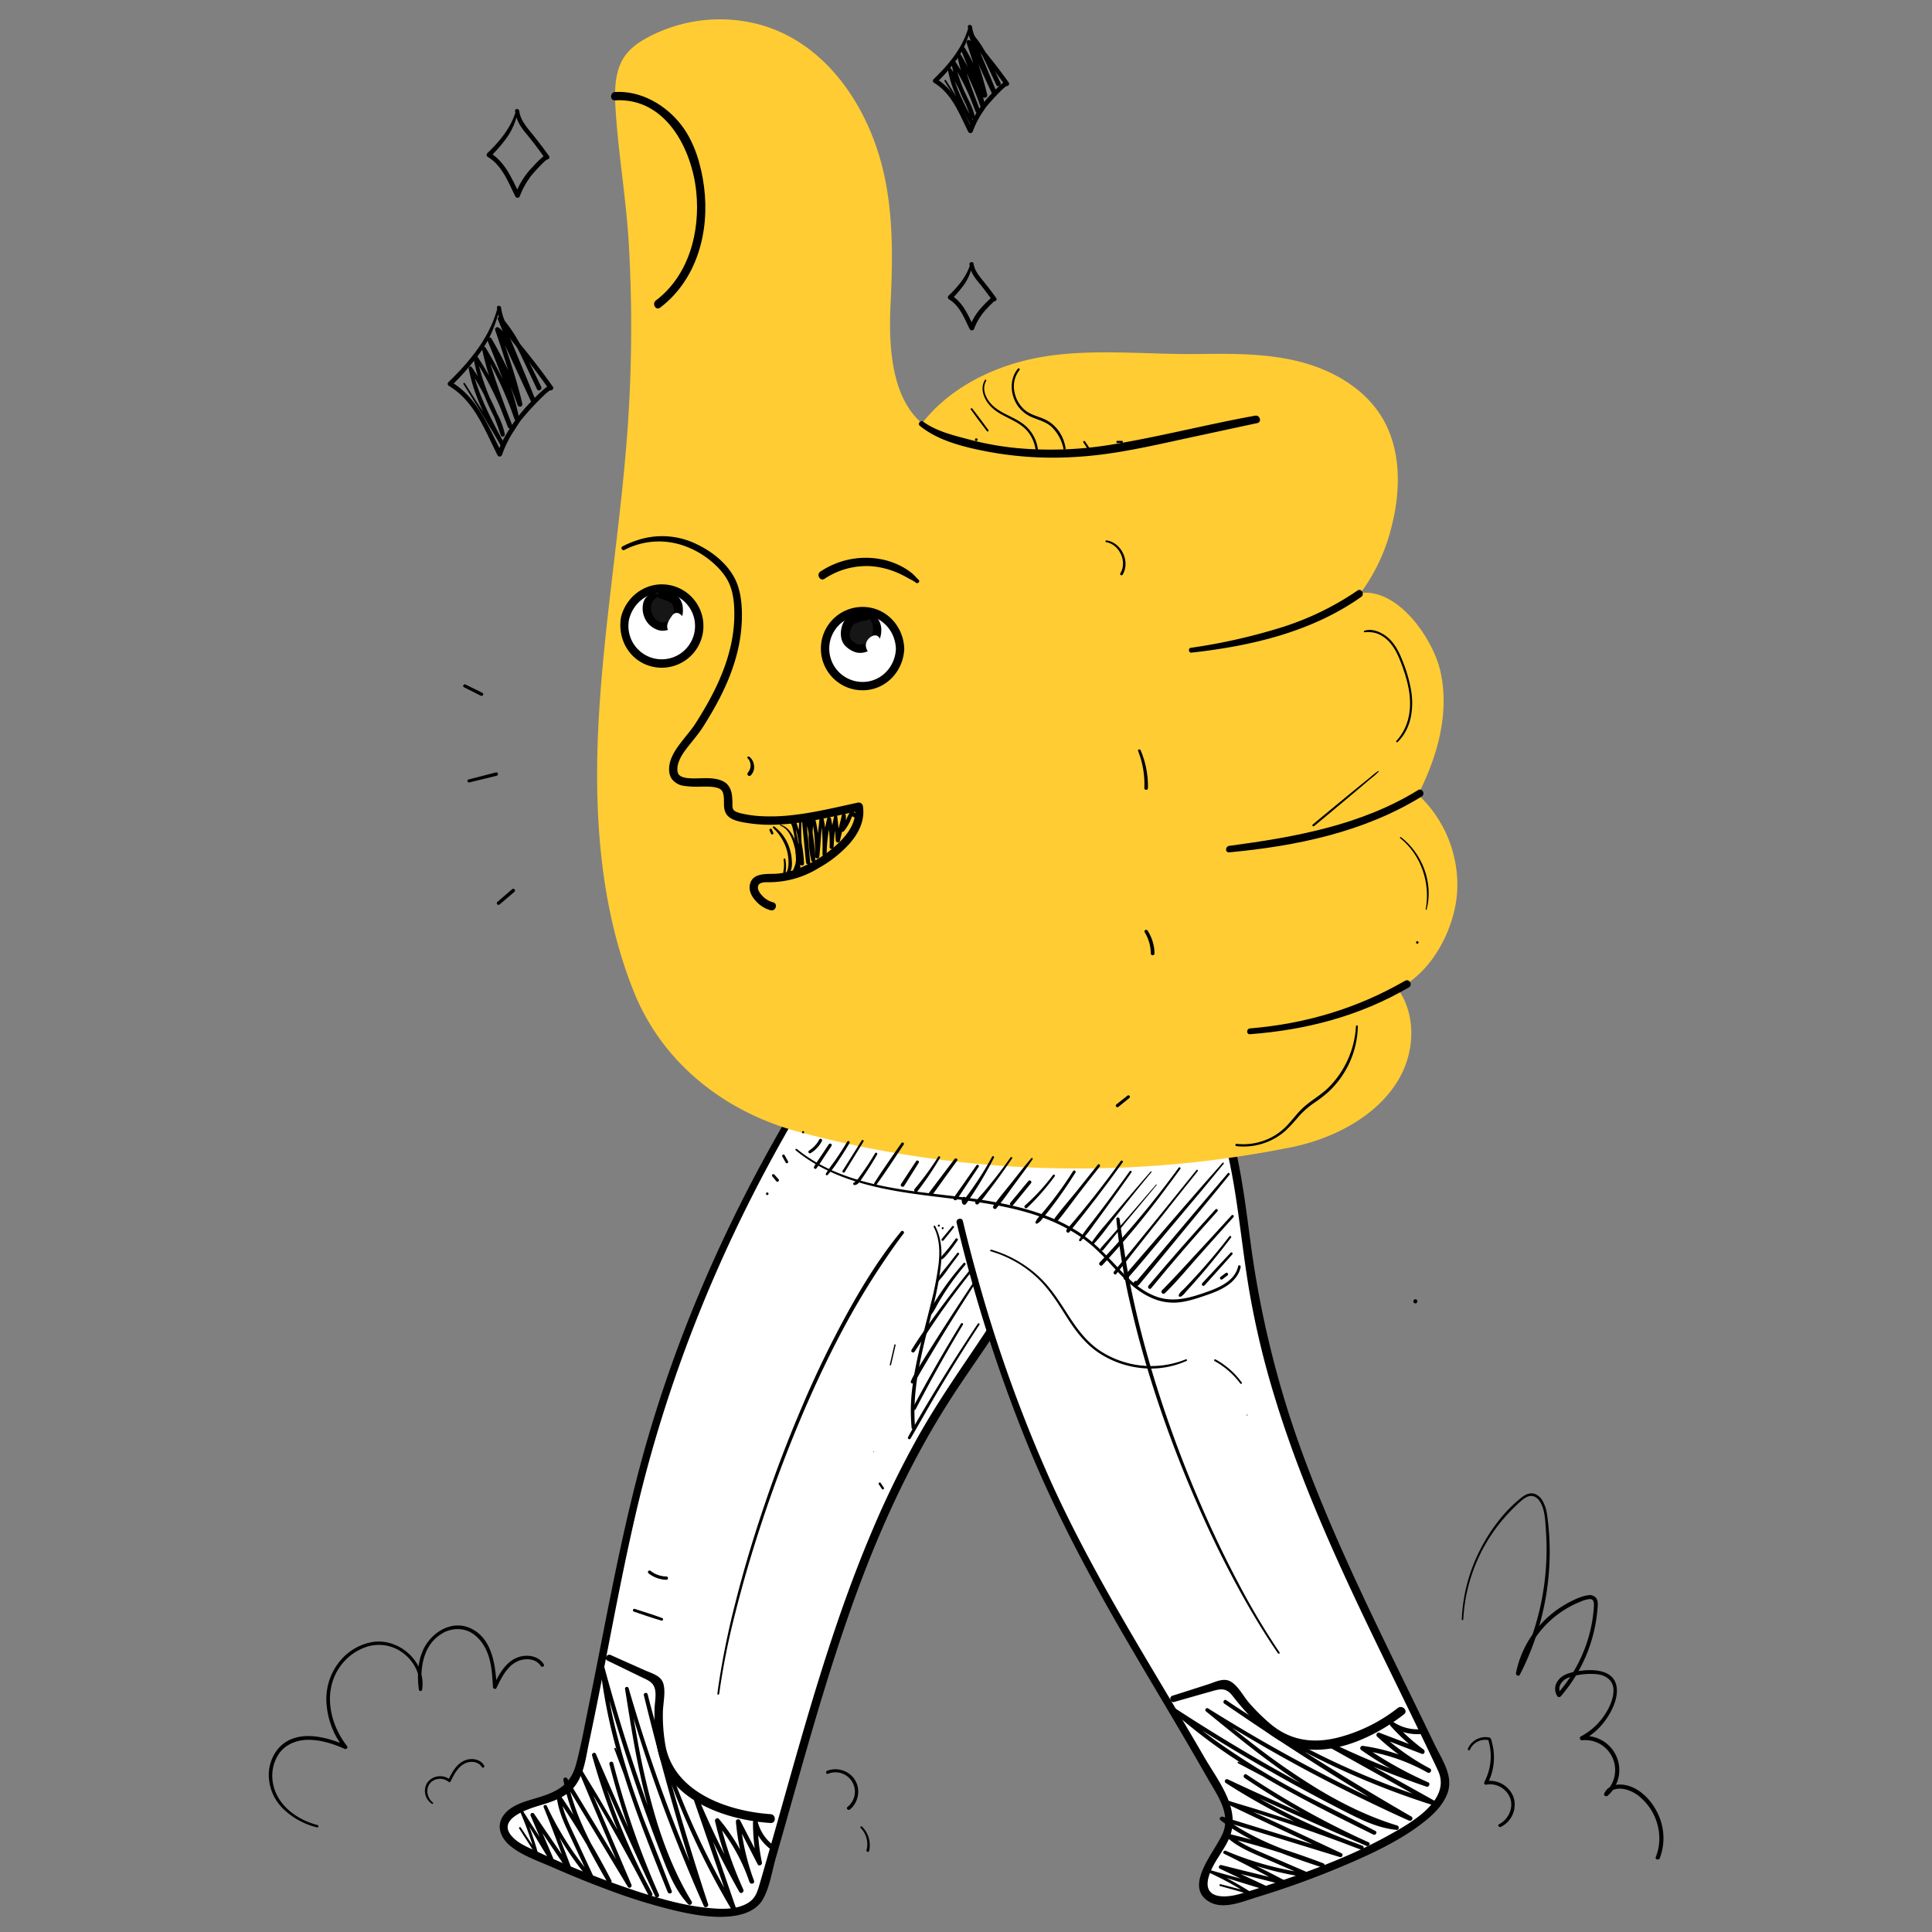 <svg id="Layer_2" data-name="Layer 2" xmlns="http://www.w3.org/2000/svg" width="1000" height="1000" viewBox="0 0 1000 1000"><rect x="0" y="0" width="1000" height="1000" fill="#808080" stroke="none"/><defs><style>.cls-1{fill:#fff;}.cls-2{fill:#fc3;}.cls-3{fill:#161616;}</style></defs><path class="cls-1" d="M432.093,542.17A778.287,778.287,0,0,0,345.384,718.64c-21.536,62.725-30.018,126.879-44.324,191.229-1.075,4.833-2.274,9.842-5.386,13.693-6.531,8.083-18.656,8.201-27.911,12.926-3.201,1.634-6.308,4.189-6.974,7.72-1.177,6.246,5.462,10.914,11.203,13.642,18.206,8.65,113.173,52.071,122.271,21.243,25.679-87.01,45.707-177.666,94.616-254.073,24.446-38.191,57.069-76.172,55.748-121.498"/><path d="M430.642,541.322c-44.141,66.797-79.101,141.018-99.629,218.52C320.271,800.4,313.12,841.773,304.725,882.85c-2.076,10.161-3.898,20.498-6.609,30.512-2.907,10.738-10.182,14.228-20.077,17.19-6.179,1.85-14.04,3.778-17.765,9.587-3.648,5.69-.667,11.717,4.141,15.543,6.088,4.845,14.437,7.708,21.517,10.81,9.688,4.244,19.484,8.251,29.411,11.904a287.412,287.412,0,0,0,33.441,10.354c9.408,2.209,19.438,4.106,29.14,3.159,6.604-.644,13.62-2.876,17.057-9.018,3.441-6.148,4.567-14.232,6.498-20.958q4.013-13.977,7.944-27.977c10.453-36.998,20.932-74.048,34.204-110.156,13.258-36.072,29.512-70.99,50.669-103.142,19.197-29.173,42.425-58.089,50.118-92.94a99.537,99.537,0,0,0,2.309-24.197c-.073-2.688-4.225-2.703-4.188,0,.483,35.496-19.018,66.066-38.171,94.432-9.917,14.687-19.905,29.289-28.641,44.726a486.89,486.89,0,0,0-24.171,49.351c-14.284,33.597-25.403,68.423-35.618,103.44-5.189,17.787-10.154,35.639-15.204,53.466q-3.717,13.122-7.532,26.217c-1.16,3.959-2.147,7.32-5.778,9.638-6.423,4.101-15.525,3.379-22.722,2.558-10.97-1.251-21.766-4.235-32.268-7.551a466.144,466.144,0,0,1-55.006-21.714c-4.036-1.865-8.414-3.609-11.643-6.742-9.674-9.385,6.448-14.699,13.364-16.784,6.542-1.972,13.461-4.082,17.986-9.543,5.197-6.271,6.111-15.447,7.753-23.124,8.445-39.477,15.085-79.329,24.243-118.655,17.777-76.337,48.559-149.393,89.269-216.324q7.352-12.088,15.148-23.896c1.193-1.812-1.714-3.494-2.902-1.696Z"/><path d="M314.427,859.548c5.813,2.777,11.595,5.618,17.393,8.427,3.909,1.893,6.946,2.827,7.421,7.791.281,2.939-.428,6.261-.462,9.239-.121,10.571.46,22.342,5.732,31.785,10.099,18.086,35.078,25.563,54.33,26.792,2.944.188,2.924-4.375,0-4.576-21.75-1.498-49.466-10.955-54.306-35.029a89.019,89.019,0,0,1-1.44-17.121c-.019-4.737,1.569-10.731.279-15.307-1.208-4.287-5.892-5.357-9.555-6.994-5.899-2.636-11.812-5.24-17.696-7.908-1.944-.881-3.661,1.963-1.696,2.902Z"/><path d="M268.728,946.446c2.802,4.354,5.649,8.689,8.28,13.15a.763.763,0,0,0,1.389-.586,175.586,175.586,0,0,0-7.781-21.785l-1.285.751c5.124,8.163,9.948,16.519,15.05,24.698a1.077,1.077,0,0,0,1.859-1.086q-4.846-11.383-9.755-22.74l-1.786,1.044c6.467,9.443,12.826,18.96,19.258,28.427.643.947,2.427.388,1.975-.833-4.056-10.958-8.486-21.742-12.827-32.587l-1.621.683A161.393,161.393,0,0,0,306.29,974.307c.858.989,2.18-.27,1.697-1.31Q302.95,962.143,297.913,951.29c-3.155-6.8-6.778-13.715-7.58-21.279l-2.014.545a403.979,403.979,0,0,1,26.169,43.826l1.919-1.122c-9.479-16.554-19.128-33.484-22.704-52.455l-1.983.836q12.975,21.373,25.886,42.786l7.34,12.134c.741,1.224,2.399.154,1.866-1.091-6.584-15.384-13.037-30.832-19.757-46.157-1.927-4.394-3.882-8.777-5.824-13.165l-1.555.909c2.596,3.969,4.94,8.129,7.354,12.21q3.628,6.135,7.172,12.318,7.149,12.472,13.953,25.137c2.554,4.754,5.059,9.533,7.553,14.318l1.866-1.091a345.518,345.518,0,0,1-24.03-55.478q-2.708-8.15-5.02-16.426l-1.955.824q12.296,28.48,25.165,56.706,3.693,8.057,7.441,16.088c.592,1.268,2.422.163,1.866-1.091A430.882,430.882,0,0,1,321.7,927.933c-1.504-5.095-2.962-10.213-4.278-15.36a1.031,1.031,0,0,0-1.987.548,432.647,432.647,0,0,0,17.523,53.817q2.975,7.42,6.219,14.727l1.866-1.091q-13.115-28.109-25.579-56.517-3.56-8.117-7.047-16.266c-.484-1.13-2.271-.317-1.955.824a345.812,345.812,0,0,0,21.44,57.127q3.712,7.745,7.806,15.299c.664,1.227,2.508.14,1.866-1.091-8.82-16.921-18.19-33.565-27.961-49.954-2.761-4.631-5.699-9.172-8.382-13.848-.491-.855-2.046-.273-1.646.694,6.431,15.545,13.07,30.999,19.689,46.465l5.672,13.254,1.866-1.091-25.883-42.788q-3.67-6.067-7.336-12.136a1.09,1.09,0,0,0-1.983.836c2.752,14.859,9.294,28.622,16.527,41.772,2.072,3.767,4.208,7.499,6.35,11.227.716,1.247,2.573.145,1.919-1.122a408.489,408.489,0,0,0-26.222-43.795c-.543-.79-2.137-.617-2.014.545.812,7.658,4.26,14.582,7.459,21.475q5.245,11.301,10.489,22.603l1.697-1.31a163.448,163.448,0,0,1-24.801-38.091c-.419-.899-2.003-.25-1.621.683,4.409,10.783,8.409,21.765,12.453,32.69l1.975-.833c-6.433-9.469-12.941-18.888-19.339-28.38a1.035,1.035,0,0,0-1.786,1.044q4.818,11.401,9.681,22.783l1.859-1.086c-5.123-8.174-10.526-16.176-15.624-24.363a.745.745,0,0,0-1.285.751,174.078,174.078,0,0,1,7.6,21.438l1.389-.586c-3.038-4.206-5.875-8.558-8.747-12.878-.347-.521-1.189-.039-.846.494Z"/><path d="M317.987,905.195Q328.76,934.104,339.511,963.02c2.02,5.443,4.016,10.895,6.088,16.318l2.084-.575c-5.864-14.571-11.719-29.152-16.981-43.953a385.297,385.297,0,0,1-13.365-45.231,251.053,251.053,0,0,1-4.455-26.276l-2.123.287q6.862,25.392,15.107,50.377,8.138,24.747,17.631,49.033c3.176,8.07,6.717,16.195,12.703,22.614a1.154,1.154,0,0,0,1.805-1.393c-7.81-12.836-13.531-26.842-17.98-41.166a369.272,369.272,0,0,1-10.338-44.019c-1.516-8.401-3.033-16.812-4.329-25.25l-1.828.504a796.088,796.088,0,0,0,30.541,88.296c3.309,8.025,6.67,16.048,10.237,23.962.565,1.254,2.651.364,2.222-.937q-13.787-41.872-25.123-84.489c-2.138-8.046-4.222-16.108-6.186-24.198l-1.964.542a410.244,410.244,0,0,0,32.81,88.08q6.041,11.853,12.852,23.291c.656,1.101,2.576.386,2.132-.899l-20.844-60.364-2.278.628a450.28,450.28,0,0,0,24.715,51.005c.779,1.379,2.718.169,2.086-1.219a196.323,196.323,0,0,1-12.322-35.976l-1.998,1.163a95.47,95.47,0,0,1,17.534,30.987l2.338-.645a122.29,122.29,0,0,1-7.027-30.703l-2.203.597c3.734,7.152,7.409,14.334,11.095,21.511.657,1.28,2.499.357,2.225-.938a98.969,98.969,0,0,1-2.137-20.716l-2.446.331a24.725,24.725,0,0,0,9.602,13.963c1.318.945,2.576-1.236,1.27-2.173a22.081,22.081,0,0,1-8.47-12.453,1.251,1.251,0,0,0-2.446.331,99.99,99.99,0,0,0,2.28,21.364l2.225-.938c-3.731-7.152-7.473-14.298-11.156-21.475a1.191,1.191,0,0,0-2.203.597,120.162,120.162,0,0,0,7.053,31.348c.536,1.442,2.849.847,2.338-.645a99.927,99.927,0,0,0-18.182-32.033c-.815-.966-2.251.084-1.998,1.163a194.686,194.686,0,0,0,12.543,36.56l2.086-1.219a439.808,439.808,0,0,1-24.522-50.414c-.56-1.368-2.785-.839-2.278.628l20.873,60.356,2.132-.899A413.117,413.117,0,0,1,359.246,946.17a406.355,406.355,0,0,1-16.831-43.872q-4.007-12.567-7.193-25.374a1.02,1.02,0,0,0-1.964.542c7.004,28.547,14.675,56.906,23.326,85q3.675,11.935,7.602,23.792l2.222-.937a820.1,820.1,0,0,1-33.379-86.445q-4.009-12.491-7.671-25.089a.949.949,0,0,0-1.828.504c2.434,15.079,4.691,30.149,8.02,45.068a261.799,261.799,0,0,0,13.196,43.218A190.099,190.099,0,0,0,356.02,985.383l1.805-1.392c-5.187-5.793-8.56-12.859-11.452-20.008-3.17-7.839-6.136-15.766-9.04-23.706q-8.909-24.363-16.448-49.195-4.237-13.97-8.042-28.065c-.307-1.136-2.264-.956-2.123.287a280.419,280.419,0,0,0,9.485,46.142c4.396,15.23,9.773,30.157,15.488,44.937,3.228,8.348,6.566,16.653,9.907,24.956.51,1.267,2.585.736,2.084-.575-7.353-19.242-15.041-38.361-22.553-57.542l-6.362-16.243c-.187-.478-.965-.277-.782.215Z"/><path d="M372.256,876.676a370.173,370.173,0,0,1,8.185-41.209c4.142-16.526,8.968-32.88,14.352-49.042q8.736-26.224,19.455-51.735c7.123-16.891,14.924-33.517,23.667-49.634a397.583,397.583,0,0,1,26.558-42.235c1.078-1.502,2.185-2.984,3.305-4.456.576-.757-.717-1.763-1.326-1.023-10.468,12.703-19.194,26.714-27.188,41.077a531.919,531.919,0,0,0-24.031,49.409q-10.943,25.565-19.82,51.951c-5.552,16.43-10.578,33.059-14.805,49.88a422.781,422.781,0,0,0-8.699,42.602q-.318,2.205-.599,4.414c-.077.603.867.594.946,0Z"/><path class="cls-1" d="M496.759,632.421a783.533,783.533,0,0,0,40.156,122.816c25.725,61.127,62.136,114.623,94.335,172.145,2.418,4.32,4.861,8.855,5.106,13.8.514,10.379-8.45,18.544-12.205,28.233-1.299,3.351-1.914,7.326-.058,10.404,3.283,5.442,11.344,4.501,17.443,2.711,19.341-5.677,119.092-36.559,105.341-65.611C708.065,834.92,662.609,753.968,648.184,664.402c-7.21-44.768-8.182-94.827-39.362-127.75"/><path d="M495.139,632.868A789.048,789.048,0,0,0,531.206,746.04c14.133,34.952,31.733,68.169,50.647,100.741,9.655,16.627,19.562,33.106,29.305,49.681q6.994,11.898,13.834,23.886c4.709,8.289,11.644,17.41,8.366,27.384-3.02,9.19-21.346,27.91-7.817,36.414,7.275,4.573,17.315.228,24.764-2.096a453.974,453.974,0,0,0,56.392-21.283c9.428-4.387,18.791-9.23,27.212-15.371,5.936-4.328,12.165-9.557,15.037-16.524,3.836-9.303-2.512-17.863-6.45-26.054-8.104-16.859-16.377-33.636-24.519-50.476-16.414-33.946-32.372-68.204-45.149-103.714a513.892,513.892,0,0,1-25.662-106.433c-4.068-30.353-7.659-62.374-23.489-89.275a98.67,98.67,0,0,0-13.375-17.75c-1.858-1.967-4.78.981-2.961,2.961,21.278,23.177,28.272,54.256,32.779,84.494,2.323,15.585,4.03,31.262,6.717,46.793a441.047,441.047,0,0,0,12.252,51.432c20.503,68.39,54.909,131.199,85.18,195.512,7.303,15.515-14.562,27.49-25.535,33.592-18.184,10.111-37.87,17.547-57.548,24.175-6.436,2.168-12.906,4.258-19.426,6.163-7.435,2.172-19.482,2.882-16.141-8.862,2.034-7.15,7.518-12.938,10.487-19.689,6.66-15.143-5.428-29.587-12.735-42.188-9.05-15.606-18.35-31.064-27.562-46.574-18.714-31.506-37.078-63.31-52.157-96.751A742.839,742.839,0,0,1,505.504,659.604q-3.816-13.749-7.125-27.629c-.504-2.103-3.741-1.212-3.24.893Z"/><path d="M607.811,880.922c6.192-1.803,12.403-3.538,18.605-5.307,4.715-1.345,7.989-2.458,11.455,2.025,1.622,2.099,3.287,4.162,5.031,6.161,6.812,7.804,14.78,15.814,24.663,19.525,19.694,7.396,43.819-3.975,59.163-16.028,2.319-1.821-.942-5.02-3.236-3.236a83.938,83.938,0,0,1-30.533,15.186c-12.725,3.272-24.496,1.916-34.86-6.52a99.898,99.898,0,0,1-11.526-11.291c-2.999-3.383-5.827-9.186-9.957-11.273-3.545-1.791-7.841.544-11.253,1.632-6.149,1.962-12.286,3.958-18.445,5.886-2.055.643-1.195,3.848.893,3.24Z"/><path d="M631.525,976.206c4.994,1.381,10.009,2.72,14.947,4.295.844.269,1.294-.939.586-1.389a174.059,174.059,0,0,0-20.141-10.981l-.573,1.36c9.264,2.676,18.433,5.696,27.692,8.398,1.142.333,1.954-1.439.829-1.967q-11.202-5.263-22.432-10.465l-.797,1.89c11.114,2.734,22.198,5.597,33.302,8.372,1.156.289,1.947-1.385.833-1.975-10.323-5.469-20.808-10.559-31.267-15.754l-.895,1.532a162.172,162.172,0,0,0,44.531,12.436,1.088,1.088,0,0,0,.545-2.014l-22.88-9.87c-6.686-2.884-13.708-5.609-19.177-10.569l-1.052,1.806A404.038,404.038,0,0,1,684.29,966.563l.591-2.143c-14.112-4.703-28.342-9.449-41.274-16.933a97.374,97.374,0,0,1-10.596-7.074l-.836,1.983q23.915,7.296,47.809,14.665l13.557,4.16c1.147.352,1.958-1.449.833-1.975-15.159-7.088-30.263-14.309-45.484-21.262-4.376-1.999-8.765-3.97-13.148-5.954l-.694,1.646c4.562,1.227,9.065,2.761,13.567,4.191q6.884,2.187,13.737,4.469,13.591,4.525,27.054,9.42c5.063,1.841,10.106,3.734,15.146,5.638l.575-2.084a345.627,345.627,0,0,1-55.05-25.478q-7.359-4.228-14.511-8.805l-1.08,1.847q28.142,13.048,56.542,25.526,8.122,3.548,16.267,7.041c1.256.539,2.367-1.29,1.091-1.866a432.969,432.969,0,0,1-49.812-26.533c-4.493-2.785-8.968-5.618-13.357-8.564-1.104-.741-2.136,1.043-1.04,1.779a432.635,432.635,0,0,0,48.776,28.392q7.108,3.528,14.342,6.793l1.091-1.866q-28.509-12.228-56.731-25.112-8.062-3.681-16.09-7.436a1.07,1.07,0,0,0-1.08,1.847A345.613,345.613,0,0,0,688.3,951.084q8.045,3.358,16.251,6.309c1.317.474,1.861-1.598.575-2.084Q678.34,945.189,650.973,936.673c-5.135-1.611-10.34-3.041-15.447-4.735-.957-.317-1.619,1.2-.694,1.646,15.07,7.271,30.234,14.335,45.391,21.422l13.059,6.106.833-1.975-47.807-14.669q-6.779-2.08-13.556-4.164c-.976-.301-1.935,1.132-1.056,1.813,11.995,9.284,26.011,15.231,40.22,20.246,4.107,1.45,8.24,2.828,12.374,4.199,1.376.456,1.904-1.641.591-2.143a408.534,408.534,0,0,0-48.73-15.194,1.089,1.089,0,0,0-1.052,1.806c5.507,4.994,12.424,7.806,19.162,10.712L677.593,971.81l.545-2.014a162.778,162.778,0,0,1-43.636-11.806c-1.024-.44-1.939,1.023-.895,1.532,10.474,5.106,20.776,10.634,31.072,16.089l.833-1.975c-11.105-2.776-22.233-5.465-33.327-8.282-1.092-.277-1.892,1.371-.797,1.89q11.184,5.291,22.389,10.538l.829-1.967c-9.261-2.682-18.617-5.049-27.868-7.757-.789-.231-1.352.998-.573,1.36A175.473,175.473,0,0,1,646.29,980.424l.586-1.389c-5.064-1.111-10.075-2.466-15.091-3.774a.49.49,0,0,0-.26.944Z"/><path d="M640.777,912.629q27.302,14.39,54.594,28.8c5.134,2.714,10.257,5.452,15.416,8.117l1.091-1.866c-14.119-6.981-28.239-13.973-42.062-21.531a384.815,384.815,0,0,1-40.007-24.783,250.989,250.989,0,0,1-20.805-16.631l-1.31,1.697q21.628,14.102,43.989,27.023,22.328,12.935,45.339,24.643c8.172,4.154,16.628,8.194,25.876,9.044,1.329.122,1.502-1.893.305-2.257-14.295-4.346-27.82-10.944-40.615-18.607a366.719,366.719,0,0,1-37.157-26.002c-6.69-5.229-13.388-10.463-19.941-15.864l-1.149,1.489a796.075,796.075,0,0,0,81.031,45.231c7.909,3.834,15.858,7.627,23.89,11.196,1.397.621,2.615-1.298,1.227-2.1q-38.15-22.027-74.969-46.241-10.455-6.879-20.778-13.956l-1.028,1.759A409.325,409.325,0,0,0,716.94,925.64q12.369,4.8,25.034,8.782a1.172,1.172,0,0,0,.899-2.132l-55.759-31.133-1.192,2.04a450.391,450.391,0,0,0,52.417,21.563c1.276.433,2.192-1.653.93-2.207a197.842,197.842,0,0,1-33.439-18.756l-.921,2.185A96.186,96.186,0,0,1,738.923,917.48l1.224-2.094a122.173,122.173,0,0,1-25.695-18.238l-1.15,1.976c7.55,2.847,15.075,5.755,22.606,8.652,1.387.533,1.959-1.476.938-2.225a98.991,98.991,0,0,1-15.397-14.05l-1.509,1.956a24.497,24.497,0,0,0,16.166,4.013c1.593-.17,1.611-2.688,0-2.516a22.361,22.361,0,0,1-14.909-3.648c-1.227-.82-2.41.945-1.509,1.956a99.691,99.691,0,0,0,15.929,14.391l.938-2.225c-7.546-2.849-15.097-5.685-22.625-8.584-1.123-.432-1.972,1.205-1.15,1.976A120.089,120.089,0,0,0,738.923,917.48c1.377.727,2.59-1.327,1.224-2.094a99.273,99.273,0,0,0-34.604-11.71,1.202,1.202,0,0,0-.921,2.185,193.09,193.09,0,0,0,33.427,18.777l.93-2.207a439.785,439.785,0,0,1-51.867-21.274c-1.352-.658-2.535,1.291-1.192,2.04l55.774,31.108.899-2.132a406.774,406.774,0,0,1-85.45-37.933q-11.428-6.737-22.4-14.21c-1.088-.74-2.103,1.022-1.028,1.759,24.228,16.616,48.827,32.646,73.981,47.829q10.716,6.468,21.568,12.709l1.227-2.1A822.819,822.819,0,0,1,647.87,897.944q-11.38-6.682-22.57-13.68c-.892-.56-1.996.801-1.149,1.489,11.861,9.624,23.585,19.359,36,28.276a262.382,262.382,0,0,0,38.783,23.561,190.164,190.164,0,0,0,23.659,9.511l.305-2.257c-8.184-.918-15.774-4.284-23.069-7.923-7.599-3.791-15.127-7.73-22.609-11.747q-22.432-12.043-44.177-25.302-12.244-7.47-24.258-15.307c-1.02-.665-2.229.876-1.31,1.697A280.206,280.206,0,0,0,645.212,914.29c13.452,8.452,27.437,16.019,41.576,23.251,7.964,4.073,15.981,8.041,24,12.005,1.239.613,2.333-1.225,1.091-1.866-18.295-9.449-36.76-18.582-55.133-27.878l-15.56-7.872c-.463-.234-.873.456-.409.7Z"/><path d="M662.292,855.274a371.649,371.649,0,0,1-20.436-34.183q-10.859-20.376-20.049-41.585-9.997-22.969-18.139-46.691c-5.455-15.894-10.279-32.014-14.286-48.334q-2.951-12.02-5.265-24.186c-1.468-7.789-2.605-15.624-3.795-23.458-.297-1.954-.562-3.913-.813-5.873-.134-1.05-1.783-1.1-1.689,0a331.825,331.825,0,0,0,8.085,47.628c3.876,16.462,8.613,32.718,14.018,48.74q7.984,23.668,17.846,46.647c6.19,14.455,12.886,28.716,20.261,42.606,6.429,12.108,13.309,24.009,20.909,35.423q1.253,1.882,2.536,3.745c.342.498,1.16.029.817-.477Z"/><path class="cls-2" d="M309.618,377.774q.19-4.145.438-8.274c3.006-50.239,11.562-99.949,14.968-150.159a750.568,750.568,0,0,0,.502-92.164c-1.298-23.622-5.463-47.136-6.898-70.597-.599-9.791-.62-20.474,5.312-28.287,2.912-3.836,7.014-6.595,11.248-8.888a79.246,79.246,0,0,1,57.816-6.733C425.585,21.5,446.87,51.489,455.699,82.755c6.757,23.925,6.499,49.224,5.283,74.055-.997,20.35-.25,48.318,16.265,62.28,14.681-18.773,37.572-29.884,61.019-34.149,26.051-4.739,55.095-1.382,81.687-1.701,17.602-.211,35.439-.397,52.509,3.905s33.574,13.678,42.737,28.709c10.451,17.145,9.887,39.009,4.643,58.392a95.264,95.264,0,0,1-15.626,32.701c19.675-2.467,37.47,23.905,41.247,40.158,5.024,21.619-1.371,44.434-11.49,64.188a63.918,63.918,0,0,1,20.283,49.672c-1.009,19.265-12.785,42.264-30.765,50.886,9.338,12.946,8.886,31.361,1.272,45.391-10.973,20.22-34.657,32.171-56.279,36.544a556.389,556.389,0,0,1-85.057,10.442,559.79,559.79,0,0,1-169.908-18.35c-38.132-10.216-70.511-35.389-85.428-72.514C310.913,470.577,307.525,423.507,309.618,377.774Z"/><path d="M341.668,159.256c19.129-14.501,25.727-39.456,22.745-62.539C362.98,85.632,359.56,73.665,352.631,64.695,344.61,54.311,331.748,46.826,318.377,47.619c-2.765.164-2.784,4.488,0,4.323,26.129-1.55,39.76,25.092,42.015,47.397,2.083,20.601-3.802,43.219-20.906,56.184-2.189,1.659-.037,5.415,2.182,3.733Z"/><path d="M476.046,220.338c9.832,8.145,24.028,11.319,36.31,13.648a184.208,184.208,0,0,0,45.498,2.451c20.615-1.261,41.15-6.357,61.29-10.648,10.53-2.244,21.045-4.559,31.581-6.775,2.537-.534,1.443-4.312-1.064-3.859-24.899,4.501-49.421,10.888-74.404,14.988a193.133,193.133,0,0,1-43.743,2.187,151.512,151.512,0,0,1-29.087-4.633c-8.422-2.232-17.579-4.314-24.714-9.52-1.252-.914-2.871,1.165-1.668,2.162Z"/><path d="M616.641,337.808c30.888-3.41,62.203-10.696,87.906-28.843,1.982-1.399.126-4.684-1.926-3.295a148.238,148.238,0,0,1-40.946,19.57,302.899,302.899,0,0,1-45.37,10.081c-1.398.199-1.084,2.644.337,2.488Z"/><path d="M636.217,441.175c34.653-3.235,69.716-10.448,99.67-28.932,2.077-1.282.171-4.57-1.918-3.281-29.548,18.234-63.87,24.342-97.752,28.853-2.086.278-2.187,3.565,0,3.36Z"/><path d="M646.968,535.306c29.136-2.2,56.917-9.414,82.263-24.255,2.184-1.279.214-4.666-1.986-3.397C702.326,522.018,675.597,529.95,646.968,532.3c-1.911.157-1.936,3.152,0,3.006Z"/><circle class="cls-1" cx="446.463" cy="335.718" r="19.415"/><path d="M463.716,335.933c-.435,9.392-7.832,17.156-17.468,17.037a17.248,17.248,0,0,1-.262-34.488c9.925-.299,17.498,7.808,17.73,17.451.067,2.777,4.39,2.788,4.323,0-.282-11.748-9.318-21.657-21.36-21.791a21.576,21.576,0,1,0-.431,43.151c12.07.093,21.247-9.608,21.791-21.36C468.167,333.152,463.844,333.159,463.716,335.933Z"/><path class="cls-3" d="M448.033,319.038c2.09.058,3.978.71,4.877,2.308a10.875,10.875,0,0,1,.556,8.177,9.617,9.617,0,0,1-3.822,4.963,10.623,10.623,0,0,1-4.769,1.32,7.281,7.281,0,0,1-3.442-1.277,9.919,9.919,0,0,1-2.689-2.181,7.124,7.124,0,0,1-1.097-5.292c.273-2.22.992-4.567,2.79-5.898A13.578,13.578,0,0,1,448.033,319.038Z"/><path d="M448.033,319.866a3.603,3.603,0,0,1,2.049.585,4.378,4.378,0,0,1,1.081,1.394,8.457,8.457,0,0,1,.698,3.921c.04,2.595-1.021,5.598-3.487,6.956a7.672,7.672,0,0,1-3.5.924,7.321,7.321,0,0,1-3.545-1.81,3.634,3.634,0,0,1-1.462-3.15,9.35,9.35,0,0,1,.749-3.87c.047-.104.355-.649.518-.909.214-.34-.198.214.059-.092a6.405,6.405,0,0,1,.508-.525c.286-.272-.215.137.063-.058.172-.12.352-.228.535-.331.131-.074.264-.143.399-.21q.157-.08.318-.152-.283.111-.034.013a21.274,21.274,0,0,1,5.052-1.335,2.205,2.205,0,0,0,2.139-1.889,2.149,2.149,0,0,0-1.56-2.39,12.838,12.838,0,0,0-6.849.729,9.376,9.376,0,0,0-5,4.11c-1.969,3.654-2.34,9.102.584,12.344a13.34,13.34,0,0,0,5.836,3.59,9.591,9.591,0,0,0,6.033-.65,11.593,11.593,0,0,0,6.928-10.507,9.563,9.563,0,0,0-2.102-6.652,4.501,4.501,0,0,0-2.809-1.428,22.853,22.853,0,0,0-3.2-.263A.828.828,0,0,0,448.033,319.866Z"/><path class="cls-1" d="M455.906,338.51c1.945-2.113.583-5.364-.317-7.594-1.68-4.159-6.4-1.202-7.304,1.93C447.174,336.695,452.46,342.253,455.906,338.51Z"/><path d="M475.48,300.111c-1.33-1.193-2.399-2.615-3.823-3.708a33.21,33.21,0,0,0-4.307-2.851,38.344,38.344,0,0,0-9.899-3.799,42.21,42.21,0,0,0-32.824,6.11c-2.27,1.534-.157,5.229,2.165,3.704a39.311,39.311,0,0,1,24.178-6.493,42.439,42.439,0,0,1,11.876,2.704,47.009,47.009,0,0,1,5.542,2.545c.912.481,1.788,1.026,2.704,1.497a15.091,15.091,0,0,1,2.933,1.749c1.002.843,2.454-.562,1.457-1.457Z"/><circle class="cls-1" cx="342.52" cy="324.033" r="19.415"/><path d="M321.459,319.358c-2.075,11.56,4.573,23.115,16.387,25.736a21.574,21.574,0,1,0,9.349-42.123c-11.73-2.6-22.854,5-25.736,16.387-.683,2.698,3.485,3.849,4.169,1.149,2.3-9.086,10.938-15.382,20.418-13.367a17.242,17.242,0,1,1-20.418,13.367C326.116,317.787,321.95,316.62,321.459,319.358Z"/><path class="cls-3" d="M342.558,307.812c-2.638-.156-5.239.641-6.653,2.777-2.23,3.37-.952,8.72,1.775,11.31a10.621,10.621,0,0,0,4.357,2.346,7.279,7.279,0,0,0,3.64-.48,9.918,9.918,0,0,0,3.106-1.529,7.124,7.124,0,0,0,2.244-4.916c.227-2.226.047-4.673-1.411-6.37A10.429,10.429,0,0,0,342.558,307.812Z"/><path d="M342.558,306.985c-.952-.076-1.909-.06-2.862-.104a6.051,6.051,0,0,0-3.077.593,7.136,7.136,0,0,0-3.685,4.66,12.212,12.212,0,0,0,2.926,11,11.863,11.863,0,0,0,5.199,3.098c2.424.68,5.003-.179,7.222-1.159,4.144-1.831,5.578-6.522,5.122-10.767a9.074,9.074,0,0,0-3.74-6.627,10.793,10.793,0,0,0-7.105-2.044,2.188,2.188,0,0,0-2.139,1.889,2.161,2.161,0,0,0,1.56,2.39,14.091,14.091,0,0,1,2.289.675,11.228,11.228,0,0,1,2.033.877,3.915,3.915,0,0,1,1.335.978,3.991,3.991,0,0,1,.397.437c-.088-.12-.143-.246.038.103.074.144.159.283.234.426.224.432.013-.115.12.326.098.404.222.791.282,1.205-.054-.377.031.544.034.619.015.378.011.757-.005,1.136-.009.208-.021.416-.039.623-.007.082-.103.729-.034.329-.055.32-.121.637-.207.95-.043.157-.096.31-.141.466-.203.699.087-.134-.088.244a4.601,4.601,0,0,1-.546.932c.17-.212-.097.085-.112.098.069-.061-.5.434-.331.305a6.62,6.62,0,0,1-1.882.95,6.338,6.338,0,0,1-2.709.563,4.308,4.308,0,0,1-1.37-.452q-.519-.256-1.012-.559c-.143-.088-.285-.179-.424-.273.01.007-.574-.435-.318-.224a6.728,6.728,0,0,1-.677-.649c-.119-.13-.237-.262-.344-.401.065.084.171.265-.047-.082-.177-.281-.359-.555-.518-.848-.09-.165-.171-.333-.256-.5l-.095-.205q.08.199-.002-.01a10.82,10.82,0,0,1-.565-1.992c-.015-.079-.075-.561-.039-.224-.016-.152-.028-.305-.038-.458a9.675,9.675,0,0,1-.009-1.139c.008-.149.018-.301.036-.45-.044.369.05-.241.066-.312.065-.293.255-.894.296-1.004a6.735,6.735,0,0,1,.385-.87,3.497,3.497,0,0,1,.608-.87,9.6,9.6,0,0,1,1.663-1.387,4.204,4.204,0,0,1,2.571-.609C343.636,308.656,343.607,307.069,342.558,306.985Z"/><path class="cls-1" d="M345.807,326.054c-1.427-2.492.622-5.36,1.996-7.334,2.561-3.682,6.507.249,6.693,3.504C354.724,326.224,348.336,330.47,345.807,326.054Z"/><path d="M323.202,284.634a38.804,38.804,0,0,1,32.104-1.663,45.274,45.274,0,0,1,12.889,7.596c3.75,3.154,7.287,7.028,9.278,11.56,2.289,5.21,2.672,11.269,2.607,16.886a74.497,74.497,0,0,1-2.405,17.528c-3.012,11.815-8.437,22.819-14.751,33.195-1.365,2.242-2.718,4.517-4.256,6.646-1.355,1.875-2.842,3.652-4.277,5.466-2.916,3.684-6.075,7.591-7.443,12.168-.852,2.848-1.026,6.504.721,9.073a9.374,9.374,0,0,0,6.401,3.678,47.436,47.436,0,0,0,8.578.396c1.403-.017,2.808-.034,4.211.019.648.024,1.296.062,1.942.126.131.013.959.125.5.054.371.057.741.122,1.108.203a12.838,12.838,0,0,1,1.527.446c.518.185-.274-.134.031.01.124.058.251.113.369.181.234.133.462.269.688.415.442.285-.316-.306.064.051.076.071.16.135.231.212.107.115.587.738.279.283.121.179.227.366.34.549.049.079.266.586.066.098.1.244.179.498.256.75.902,2.958-.002,6.203.944,9.206,1.345,4.273,6.258,5.269,10.111,5.975A77.063,77.063,0,0,0,402.34,426.82c11.781-.478,23.388-2.934,34.868-5.466,2.622-.579,5.243-1.163,7.869-1.729l-2.659-1.51c1.137,6.409-2.77,12.433-7,16.857a61.254,61.254,0,0,1-16.282,11.896c-5.692,2.92-12.378,5.338-18.844,5.432-4.69.068-11.228-.156-12.202,5.891-.519,3.222,1.227,6.226,3.402,8.466a15.572,15.572,0,0,0,7.45,4.507c2.691.582,3.841-3.552,1.14-4.136a11.507,11.507,0,0,1-5.548-3.414c-1.311-1.355-2.877-3.521-2.003-5.376.707-1.502,2.918-1.574,4.578-1.612a48.948,48.948,0,0,0,26.798-7.433A62.338,62.338,0,0,0,439.58,436.829c4.869-5.506,8.339-12.356,7.007-19.863a2.196,2.196,0,0,0-2.659-1.51c-11.284,2.433-22.541,5.222-34.037,6.47a94.663,94.663,0,0,1-17.18.45,58.479,58.479,0,0,1-8.343-1.206c-1.674-.371-3.746-.849-4.731-1.996.218.254-.231-.386-.301-.537.175.38-.103-.435-.135-.566-.03-.124-.05-.258-.068-.383.062.425.009-.021.002-.128-.024-.39-.035-.779-.039-1.169a33.356,33.356,0,0,0-.303-5.275c-.486-2.902-1.866-5.446-4.587-6.76-5.008-2.42-11.15-1.26-16.51-1.489-.64-.027-1.278-.076-1.915-.139a9.95,9.95,0,0,1-1.476-.261c-.286-.067-.571-.143-.851-.232-.138-.044-.755-.276-.538-.184.222.094-.358-.178-.478-.245-.149-.083-.893-.641-.475-.282-.176-.152-.336-.316-.504-.477-.325-.31.085.255-.192-.243-.132-.237-.273-.46-.384-.709.206.463-.078-.304-.12-.47-.045-.18-.082-.362-.113-.546.015.089.038.416.001-.018a10.566,10.566,0,0,1-.037-1.065,8.812,8.812,0,0,1,.284-2.259c1.058-4.315,4.267-8.076,6.971-11.477,1.508-1.896,3.049-3.772,4.467-5.737,1.582-2.192,2.971-4.537,4.372-6.848,6.283-10.367,11.673-21.371,14.696-33.156a81.051,81.051,0,0,0,2.58-17.684c.172-5.818-.207-11.969-2.041-17.53-3.224-9.775-12.096-17.203-21.133-21.525a40.507,40.507,0,0,0-31.229-2.068,45.883,45.883,0,0,0-7.416,3.144c-1.169.628-.131,2.401,1.04,1.779Z"/><path d="M483.279,635.067c3.13,5.978,3.252,12.804,2.514,19.371a168.355,168.355,0,0,1-4.051,20.603c-3.274,13.558-7.28,26.991-9.204,40.836a96.445,96.445,0,0,0-.695,23.154c.118,1.152,1.929,1.175,1.824,0-1.274-14.266,1.092-28.383,4.322-42.239,3.188-13.679,7.328-27.291,8.927-41.286.807-7.065.539-14.483-2.878-20.883-.267-.499-1.02-.057-.758.443Z"/><path d="M506.107,685.153q-14.902,22.362-28.583,45.508c-2.572,4.361-5.127,8.727-7.515,13.192a.744.744,0,0,0,1.283.75c4.522-7.684,8.842-15.485,13.381-23.161q6.868-11.614,14.071-23.027,4.06-6.412,8.223-12.759c.353-.538-.506-1.034-.86-.503Z"/><path d="M497.407,685.093Q484.313,706.441,472.51,728.55c-.513.96.959,1.817,1.458.852q11.505-22.257,24.445-43.72a.583.583,0,0,0-1.006-.588Z"/><path d="M505.149,661.791q-13.687,20.438-26.732,41.289-1.865,2.997-3.714,6.005a34.454,34.454,0,0,0-3.292,5.94.85.85,0,0,0,1.411.822,30.729,30.729,0,0,0,3.17-4.88q1.598-2.731,3.21-5.454,3.099-5.236,6.248-10.443,6.361-10.517,12.973-20.877c2.527-3.969,5.039-7.944,7.615-11.882.365-.557-.523-1.068-.889-.52Z"/><path d="M502.128,657.178q-8.031,9.945-15.621,20.242c-5.086,6.93-10.242,13.948-14.71,21.297-.616,1.013.922,1.883,1.575.92,4.75-7.008,9.243-14.171,14.14-21.083q7.432-10.491,15.477-20.517c.486-.604-.368-1.469-.86-.86Z"/><path d="M498.731,653.793a144.388,144.388,0,0,0-9.868,12.473q-2.265,3.216-4.345,6.559c-1.351,2.174-3.131,4.6-3.759,7.108a.672.672,0,0,0,1.115.649c1.652-1.835,2.697-4.356,3.95-6.474,1.334-2.256,2.716-4.481,4.169-6.663a134.32,134.32,0,0,1,9.646-12.744c.532-.623-.357-1.53-.907-.907Z"/><path d="M495.478,648.554c-1.814,2.332-3.621,4.671-5.444,6.996a59.82,59.82,0,0,0-5.213,7.032.543.543,0,0,0,.849.655,59.789,59.789,0,0,0,5.397-6.89c1.758-2.375,3.533-4.738,5.3-7.106.381-.51-.494-1.193-.888-.686Z"/><path d="M494.545,641.272q-1.742,2.511-3.665,4.888-.949,1.168-1.94,2.301a19.556,19.556,0,0,0-1.947,2.401c-.31.495.338,1.221.843.843A13.538,13.538,0,0,0,490,649.52q1.03-1.219,2.011-2.478,1.935-2.481,3.685-5.097c.48-.719-.667-1.372-1.152-.673Z"/><path d="M492.886,634.702l-5.406,6.52a.625.625,0,0,0,0,.86.612.612,0,0,0,.86,0l5.31-6.616a.557.557,0,0,0,0-.764.544.544,0,0,0-.764,0Z"/><path d="M487.935,636.231a.515.515,0,0,0,0-1.03.515.515,0,0,0,0,1.03Z"/><path d="M485.95,634.924a.532.532,0,0,0,0-1.064.532.532,0,0,0,0,1.064Z"/><path d="M411.857,595.39c13.02,10.749,29.137,16.427,45.479,19.827,16.706,3.476,33.754,4.648,50.592,7.277,16.463,2.57,33.184,6.52,47.576,15.24a73.073,73.073,0,0,1,10.193,7.412,132.999,132.999,0,0,1,9.978,10.065c6.031,6.516,12.362,13.132,20.665,16.701a27.376,27.376,0,0,0,12.185,2.318c4.821-.243,9.458-1.68,14.003-3.207,6.441-2.165,13.934-4.774,17.815-10.768a13.133,13.133,0,0,0,1.82-4.485c.176-.847-1.114-1.211-1.303-.359-1.61,7.273-9.164,10.77-15.533,13.053-8.472,3.036-17.43,5.869-26.306,2.828-8.492-2.909-15.04-9.413-21.026-15.83-5.922-6.348-11.794-12.54-19.079-17.353-13.614-8.995-29.68-13.419-45.597-16.202-16.316-2.852-32.88-3.887-49.205-6.676-16.301-2.785-32.737-7.286-46.549-16.706q-2.612-1.782-5.063-3.781c-.451-.366-1.099.27-.645.645Z"/><path d="M619.322,605.602q-16.581,20.558-33.287,41.014-4.718,5.795-9.448,11.581c-.692.848.53,2.062,1.206,1.206,10.92-13.843,21.806-27.716,32.805-41.497l9.334-11.695c.342-.428-.26-1.041-.609-.609Z"/><path d="M632.813,601.848c-13.454,15.105-26.61,30.471-39.827,45.784-3.754,4.35-7.561,8.661-11.21,13.1-.822,1,.563,2.442,1.445,1.445,6.731-7.612,13.157-15.507,19.703-23.278q9.747-11.572,19.453-23.176,5.532-6.631,10.984-13.325c.31-.38-.212-.928-.549-.549Z"/><path d="M635.516,607.269q-18.762,22.05-37.388,44.216l-5.151,6.105-2.736,3.243q-.644.763-1.288,1.526c-.161.191-.319.384-.481.574a6.632,6.632,0,0,1-.447.521q-.532.437.616.781l-.432.561.152-.098c.83-.535.315-2.067-.709-1.682a1.355,1.355,0,0,0,.542,2.624c1.067-.022,1.674-1.017,2.285-1.756q1.353-1.637,2.701-3.279l10.486-12.729,20.973-25.457q5.881-7.138,11.713-14.316c.475-.581-.339-1.42-.836-.836Z"/><path d="M629.133,625.993Q611.42,645.391,594.468,665.47c-.79.936.573,2.296,1.349,1.349q16.678-20.325,34.319-39.824c.611-.675-.385-1.679-1.003-1.003Z"/><path d="M637.473,629.065q-8.969,9.88-18.049,19.657c-5.944,6.43-11.819,12.93-17.985,19.149a1.065,1.065,0,0,0,1.504,1.504c6.255-6.112,11.865-12.931,17.67-19.465q8.868-9.983,17.803-19.903c.575-.635-.365-1.581-.943-.943Z"/><path d="M636.38,639.889c-4.166,5.374-8.472,10.641-12.967,15.744q-3.333,3.783-6.774,7.47-1.761,1.886-3.55,3.746c-.999,1.038-2.489,2.105-2.963,3.492a.697.697,0,0,0,.852.852c1.384-.538,2.358-2.041,3.341-3.114q1.744-1.904,3.463-3.833,3.436-3.859,6.757-7.817,6.535-7.789,12.677-15.894c.36-.478-.465-1.122-.835-.645Z"/><path d="M636.974,648.411c-4.867,5.279-9.84,10.462-14.682,15.763-.71.777.446,1.939,1.158,1.158,4.846-5.306,9.562-10.733,14.384-16.062.523-.578-.327-1.437-.86-.86Z"/><path d="M634.488,658.874l-2.652,1.978a.857.857,0,0,0-.361.469.802.802,0,0,0,.079.605.793.793,0,0,0,.469.361.761.761,0,0,0,.605-.079l2.643-1.993a.85.85,0,0,0,.357-.464.794.794,0,0,0-.078-.599.784.784,0,0,0-.464-.357.756.756,0,0,0-.599.078Z"/><path d="M610.064,604.433a478.924,478.924,0,0,1-31.313,38.612c-3.14,3.507-6.338,6.96-9.549,10.403-.859.921.523,2.309,1.385,1.385a462.84,462.84,0,0,0,31.859-38.319c2.868-3.83,5.727-7.667,8.521-11.552.394-.548-.513-1.069-.904-.528Z"/><path d="M598.387,613.116c-9.476,11.021-18.948,22.047-28.648,32.872-.704.786.504,1.949,1.146,1.146,9.104-11.374,18.443-22.558,27.776-33.743.159-.19-.111-.465-.275-.275Z"/><path d="M595.593,606.364q-7.942,9.131-15.737,18.389-3.866,4.571-7.69,9.177a90.962,90.962,0,0,0-7.316,9.427.661.661,0,0,0,1.034.798,105.775,105.775,0,0,0,7.554-9.296q3.681-4.748,7.405-9.463,7.445-9.423,15.131-18.65c.219-.264-.152-.647-.382-.382Z"/><path d="M584.704,606.273q-6.399,8.944-13.007,17.734-3.24,4.294-6.52,8.558a96.343,96.343,0,0,0-6.597,9.061.568.568,0,0,0,.888.685,81.03,81.03,0,0,0,6.801-8.546q3.257-4.418,6.471-8.867,6.504-9,12.91-18.071c.408-.58-.541-1.123-.948-.554Z"/><path d="M580.064,600.979q-13.156,18.314-27.927,35.392c-.814.94.584,2.314,1.361,1.361q14.38-17.627,27.616-36.14c.456-.638-.597-1.244-1.05-.614Z"/><path d="M568.236,602.821c-3.717,4.674-7.425,9.355-11.184,13.995-3.701,4.569-7.62,9.009-11.153,13.708-.72.958.9,2.218,1.671,1.289,3.699-4.46,7.057-9.236,10.592-13.827,3.657-4.749,7.365-9.459,11.065-14.174.549-.7-.428-1.699-.991-.991Z"/><path d="M555.408,606.177q-4.408,7.015-9.42,13.604-2.507,3.293-5.152,6.478-1.319,1.59-2.67,3.154a9.934,9.934,0,0,0-2.201,3.125c-.198.592.494.994.98.753a9.278,9.278,0,0,0,2.744-2.679q1.319-1.596,2.6-3.222,2.563-3.243,5-6.584c3.289-4.514,6.411-9.161,9.372-13.897.497-.795-.757-1.523-1.254-.733Z"/><path d="M544.971,608.246a104.781,104.781,0,0,1-14.488,15.75c-.793.708.395,1.907,1.17,1.17a122.555,122.555,0,0,0,14.295-16.349c.432-.589-.548-1.149-.977-.571Z"/><path d="M532.313,611.254l-9.297,11.223a.964.964,0,0,0,0,1.325.944.944,0,0,0,1.325,0l9.237-11.282a.921.921,0,0,0,0-1.266.902.902,0,0,0-1.266,0Z"/><path d="M533.802,599.486c-3.49,4.01-6.726,8.236-10.027,12.402-3.244,4.093-6.725,8.095-9.675,12.406-.628.917.821,2.052,1.552,1.197,3.395-3.972,6.354-8.373,9.462-12.571,3.163-4.272,6.402-8.498,9.365-12.912.27-.403-.354-.892-.676-.522Z"/><path d="M523.063,599.096c-2.877,4.048-5.845,8.027-8.943,11.909q-2.204,2.761-4.472,5.47c-1.556,1.858-3.311,3.612-4.735,5.572-.639.879.749,1.901,1.485,1.146a63.719,63.719,0,0,0,4.486-5.63q2.261-2.923,4.452-5.899,4.386-5.962,8.53-12.099c.337-.5-.46-.95-.802-.469Z"/><path d="M513.524,598.695A167.726,167.726,0,0,1,498.22,621.977h1.862a1.604,1.604,0,0,1-.244-1.39.882.882,0,0,0-1.605-.677,3.2,3.2,0,0,0-.013,3.155,1.092,1.092,0,0,0,1.862,0,194.894,194.894,0,0,0,14.376-23.825c.322-.615-.606-1.161-.933-.545Z"/><path d="M505.39,603.196c-3.848,5.611-7.85,11.109-11.729,16.697-.693.999.954,1.962,1.633.955,3.795-5.631,7.464-11.343,11.292-16.953.504-.738-.694-1.43-1.196-.699Z"/><path d="M494.023,599.939q-6.531,8.725-13.136,17.391c-.802,1.05,1.014,2.139,1.794,1.048q6.321-8.848,12.742-17.621c.618-.847-.784-1.641-1.4-.818Z"/><path d="M485.605,598.741a151.386,151.386,0,0,1-12.2,16.682c-.774.947.588,2.306,1.349,1.349a163.937,163.937,0,0,0,11.799-17.477.549.549,0,0,0-.948-.554Z"/><path d="M474.143,601.036l-7.784,11.851c-.668,1.017.985,1.986,1.633.955l7.537-11.996c.552-.879-.821-1.668-1.385-.81Z"/><path d="M466.564,591.661c-4.694,6.851-9.594,13.607-14.022,20.634-.502.796.706,1.456,1.239.724,4.892-6.711,9.361-13.758,13.993-20.651.505-.752-.704-1.446-1.21-.707Z"/><path d="M452.952,596.928q-2.493,4.18-5.245,8.197c-.891,1.298-1.814,2.575-2.753,3.838a10.537,10.537,0,0,1-3.011,3.172c-.73.409-.19,1.353.527,1.25,1.474-.211,2.293-1.393,3.097-2.534,1.018-1.444,2.002-2.911,2.973-4.387q2.877-4.372,5.462-8.922a.608.608,0,0,0-1.05-.614Z"/><path d="M446.002,590.307l-9.879,15.702c-.441.7.675,1.351,1.108.648l9.719-15.795c.372-.604-.572-1.151-.948-.554Z"/><path d="M438.507,590.922q-2.548,4.278-5.346,8.4c-1.863,2.738-3.972,5.322-5.69,8.153a.577.577,0,0,0,.902.696,58.402,58.402,0,0,0,5.963-7.981q2.823-4.195,5.381-8.559a.701.701,0,0,0-1.21-.707Z"/><path d="M428.994,592.286l-3.856,5.771c-1.28,1.916-2.666,3.798-3.789,5.811-.402.721.643,1.624,1.194.921,1.442-1.839,2.665-3.857,3.956-5.804l3.895-5.88c.578-.873-.823-1.682-1.4-.818Z"/><path d="M424.063,589.818a15.439,15.439,0,0,1-5.263,5.723.768.768,0,1,0,.775,1.327,15.773,15.773,0,0,0,5.843-6.257.803.803,0,0,0-.282-1.074.794.794,0,0,0-1.074.282Z"/><path d="M415.674,586.614a.583.583,0,0,0,0-1.165.583.583,0,0,0,0,1.165Z"/><path d="M404.934,598.625l1.75,3.15a.684.684,0,0,0,1.181-.69l-1.75-3.15a.691.691,0,0,0-.936-.245.698.698,0,0,0-.245.936Z"/><path d="M399.784,608.921q1.036,1.243,2.041,2.509a.785.785,0,0,0,.555.23.785.785,0,0,0,.555-1.341q-1.097-1.181-2.16-2.389a.705.705,0,0,0-.991,0,.72.72,0,0,0,0,.991Z"/><path d="M397.125,618.554a.676.676,0,0,0,0-1.351.676.676,0,0,0,0,1.351Z"/><path d="M732.598,674.643a1.073,1.073,0,0,0,0-2.145,1.073,1.073,0,0,0,0,2.145Z"/><path d="M512.833,647.678A59.885,59.885,0,0,1,535.446,660.06c6.822,5.983,11.524,13.495,16.326,21.092,4.452,7.044,9.345,13.774,16.261,18.591a48.653,48.653,0,0,0,21.17,8.159,45.366,45.366,0,0,0,24.976-3.51c.456-.207.125-1.013-.345-.818a48.224,48.224,0,0,1-44.27-4.288c-7.202-4.743-12.173-11.571-16.769-18.731-4.679-7.289-9.251-14.559-15.743-20.403a61.381,61.381,0,0,0-23.98-13.336.448.448,0,0,0-.238.863Z"/><path d="M628.665,704.484a41.39,41.39,0,0,1,13.294,11.602c.351.472,1.154.019.802-.469a41.015,41.015,0,0,0-13.601-11.979c-.553-.302-1.048.542-.494.846Z"/><path d="M645.496,732.662a.228.228,0,0,0,0-.456.228.228,0,0,0,0,.456Z"/><path d="M462.931,696.055l-2.375,10.254c-.098.423.554.604.651.179l2.359-10.259c.095-.412-.539-.589-.635-.175Z"/><path d="M452.203,751.538a.169.169,0,0,0,0-.338.169.169,0,0,0,0,.338Z"/><path d="M454.848,768.236l1.571,2.371a.6.6,0,1,0,1.035-.605l-1.585-2.363a.591.591,0,0,0-1.021.597Z"/><path d="M328.122,834.19c4.729,1.587,9.436,3.258,14.233,4.628.871.249,1.19-1.029.368-1.335-4.676-1.745-9.457-3.195-14.206-4.726-.914-.295-1.297,1.13-.395,1.433Z"/><path d="M335.618,814.31a15.497,15.497,0,0,0,9.288,3.379.853.853,0,0,0,0-1.706,13.611,13.611,0,0,1-8.106-2.856.863.863,0,0,0-1.182,0,.842.842,0,0,0,0,1.182Z"/><path d="M403.897,427.369c4.564,1.649,6.41,7.154,7.462,11.447a18.738,18.738,0,0,1,.448,7.883,15.762,15.762,0,0,1-3.023,6.277c-.456.63.445,1.515,1.074,1.074,4.833-3.385,4.408-10.628,2.902-15.621-1.391-4.615-3.685-10.055-8.724-11.566-.327-.098-.452.392-.139.505Z"/><path d="M408.233,425.081c1.68,1.137,2.014,3.418,2.424,5.257q.737,3.311,1.174,6.681a78.711,78.711,0,0,1,.585,13.185h1.822c-.333-4.388-1.038-8.752-1.441-13.137-.401-4.376-.926-8.756-1.244-13.137l-1.094.148a67.964,67.964,0,0,1,3.705,22.926h2.011c-.462-3.941-1.087-7.825-1.3-11.796a96.421,96.421,0,0,1,.102-11.84l-.715.544c1.008.205.929,1.76,1.003,2.529l.281,2.925.537,5.607c.366,3.819.681,7.648,1.138,11.457.161,1.345,2.278,1.391,2.149,0-.373-4-.754-7.999-1.093-12.002-.288-3.406-1.195-7.624.576-10.76l-1.916-.25a112.229,112.229,0,0,1,2.918,21.657l2.123-.287a55.901,55.901,0,0,1-.514-22.138h-1.857c2.172,6.676,2.176,13.7,2.335,20.645a1.081,1.081,0,0,0,2.161,0c.693-7.01,1.009-14.072,1.795-21.07l-1.561.211c1.478,6.459,1.499,13.146,1.367,19.738a1.081,1.081,0,0,0,2.161,0,83.36,83.36,0,0,1,2.248-18.006h-1.96a56.478,56.478,0,0,1,1.26,14.253c-.04,1.346,2.007,1.331,2.082,0a93.851,93.851,0,0,1,1.853-15.507l-1.647-.223c.289,4.121.535,8.248.902,12.362.101,1.13,1.798,1.532,2.098.284,1.04-4.32,1.987-8.664,3.054-12.978l-2.025-.274a23.631,23.631,0,0,1-.676,7.007c-.237.956,1.103,1.958,1.806,1.052a26.798,26.798,0,0,0,2.71-4.171c.733-1.426,1.154-3.132,2.167-4.393H440.208a5.834,5.834,0,0,0,2.573,1.757c1.307.481,1.871-1.607.575-2.084a3.732,3.732,0,0,1-1.619-1.202,1.083,1.083,0,0,0-1.528,0,18.723,18.723,0,0,0-2.128,4.062,23.773,23.773,0,0,1-2.749,4.502l1.806,1.052a24.338,24.338,0,0,0,.654-7.582c-.077-1.1-1.751-1.471-2.025-.274-.993,4.33-2.106,8.634-3.125,12.958l2.098.284c-.388-4.127-.896-8.243-1.36-12.362-.096-.853-1.461-1.237-1.648-.223-.492,2.67-1.166,5.331-1.53,8.019q-.535,3.952-.788,7.933h2.082a61.154,61.154,0,0,0-1.382-14.794,1.024,1.024,0,0,0-1.96,0,80.939,80.939,0,0,0-2.449,18.547h2.161c-.192-6.774-.295-13.556-1.996-20.161a.799.799,0,0,0-1.561.211c-.599,7.035-1.673,14.041-2.368,21.07h2.161c-.163-7.118-.573-14.302-2.639-21.157-.259-.858-1.662-.975-1.857,0a55.81,55.81,0,0,0,.287,23.224,1.085,1.085,0,0,0,2.123-.287,113.02,113.02,0,0,0-3.058-22.215,1.06,1.06,0,0,0-1.916-.25c-1.855,3.314-1.264,7.22-.979,10.838.341,4.332.744,8.657,1.158,12.982h2.149c-.556-4.549-1.285-9.079-1.948-13.614l-.991-6.78c-.184-1.256-.407-2.875-1.868-3.213a.574.574,0,0,0-.715.544,111.728,111.728,0,0,0-.517,12.082,73.459,73.459,0,0,0,.868,11.821c.198,1.113,2.039.86,1.975-.267a79.074,79.074,0,0,0-4.642-23.222c-.201-.541-1.164-.524-1.094.148.458,4.364.712,8.764,1.087,13.137.374,4.372.448,8.775.89,13.137a.911.911,0,0,0,1.822,0,75.718,75.718,0,0,0-1.201-14.801,66.12,66.12,0,0,0-1.673-7.123,6.71,6.71,0,0,0-2.628-4.06c-.549-.343-1.029.504-.503.86Z"/><path d="M400.167,428.536a25.932,25.932,0,0,1,6.788,10.51,22.937,22.937,0,0,1,1.138,5.968c.113,2.169.074,4.599-1.034,6.53a.862.862,0,0,0,1.487.869,11.326,11.326,0,0,0,1.316-6.657,24.515,24.515,0,0,0-1.296-6.962,22.798,22.798,0,0,0-7.827-11.001c-.433-.325-.955.378-.573.743Z"/><path d="M405.607,444.925a18.789,18.789,0,0,1-.165,6.355.623.623,0,0,0,.425.748.613.613,0,0,0,.748-.425,20.054,20.054,0,0,0-.144-6.916.453.453,0,0,0-.55-.313.459.459,0,0,0-.313.55Z"/><path d="M398.353,429.901l.752,1.711a.636.636,0,0,0,.384.295.664.664,0,0,0,.418-.032.63.63,0,0,0,.372-.757l-.721-1.724a.659.659,0,0,0-.169-.291l-.133-.103a.635.635,0,0,0-.586-.033.626.626,0,0,0-.348.348.497.497,0,0,0-.057.254.655.655,0,0,0,.09.332Z"/><path d="M386.871,392.029q.055-.1.018.037a.451.451,0,0,0,.011.237.76.76,0,0,0,.192.301c.116.132.242.254.351.392a4.942,4.942,0,0,1,.581.963,5.525,5.525,0,0,1,.137,4.156,7.102,7.102,0,0,1-.438.891,8.142,8.142,0,0,1-.582.884,1.051,1.051,0,0,0,0,1.445,1.04,1.04,0,0,0,1.445,0,6.044,6.044,0,0,0,1.633-5.487,6.831,6.831,0,0,0-.937-2.559,6.288,6.288,0,0,0-.85-1.086,5.5,5.5,0,0,0-.495-.442c-.287-.229-.412-.143-.724-.179a.356.356,0,0,0-.342.449Z"/><path d="M257.38,159.814c-4.097,15.137-14.262,27.329-25.304,38.029a1.203,1.203,0,0,0,.241,1.87c13.299,7.957,18.579,22.866,25.25,35.999a1.266,1.266,0,0,0,2.287-.299,56.432,56.432,0,0,1,6.438-12.852c1.09-1.696,2.173-3.415,3.341-5.058.179-.251-.092.116.052-.069.088-.113.179-.223.27-.334.27-.331.546-.658.823-.983a145.002,145.002,0,0,1,10.568-11.287,29.133,29.133,0,0,1,2.602-2.277,10.555,10.555,0,0,1,.932-.604c-.096.057.149-.115.179-.062.039.068-.745-.212-.738-.204.858,1.032,2.656-.337,1.874-1.446-4.975-7.052-10.241-13.916-15.692-20.607-4.912-6.029-10.198-12.288-11.121-20.324-.156-1.36-2.303-1.391-2.162,0,.818,8.042,5.436,14.43,10.428,20.48q8.669,10.507,16.486,21.655l1.874-1.446c-1.19-1.44-3.419.57-4.337,1.327a71.802,71.802,0,0,0-6.019,5.796,89.038,89.038,0,0,0-10.2,12.208c-3.227,4.856-6.213,9.842-8.013,15.421l2.287-.299c-6.95-13.53-12.465-28.611-26.209-36.792l.241,1.87a125.109,125.109,0,0,0,15.403-17.886,61.865,61.865,0,0,0,9.275-21.535.549.549,0,0,0-1.058-.292Z"/><path d="M239.886,198.815c3.264,5.214,6.558,10.415,9.714,15.695,3.151,5.273,6.452,10.488,9.415,15.87.671,1.22,2.531.132,1.866-1.091-6.747-12.422-13.449-25.04-16.537-38.946l-1.636.69A136.691,136.691,0,0,1,259.18,225.244a1.082,1.082,0,0,0,2.084-.575,37.103,37.103,0,0,0-3.648-9.977c-1.609-3.271-3.197-6.539-4.566-9.92a114.111,114.111,0,0,1-6.388-20.808l-1.702.718a173.069,173.069,0,0,1,17.918,36.349l2.345-.646c-5.12-13.213-10.065-26.474-13.75-40.169l-1.821.768a189.02,189.02,0,0,1,16.61,35.853,1.229,1.229,0,0,0,2.368-.653c-2.834-14.245-8.549-27.726-14.268-41.008l-1.997,1.167a188.447,188.447,0,0,1,15.539,33.282,1.269,1.269,0,0,0,2.445-.674c-3.055-13.22-7.575-25.943-11.884-38.785l-1.664,1.279c2.429,1.403,3.409,4.735,4.521,7.136l4.5,9.711q4.447,9.598,8.89,19.199c.586,1.269,2.813.355,2.283-.962-5.626-13.977-11.516-27.843-17.196-41.796l-1.806,1.052c4.558,4.777,7.878,10.499,10.802,16.378,3.171,6.377,6.085,12.879,9.168,19.298.692,1.44,2.833.182,2.143-1.253-3.14-6.537-6.282-13.096-9.595-19.548-3.017-5.875-6.409-11.601-10.991-16.404-.701-.735-2.225.022-1.806,1.052,5.676,13.941,11.14,27.965,16.872,41.886l2.283-.963q-4.721-10.013-9.421-20.036l-4.655-9.907c-1.193-2.539-2.289-5.339-4.848-6.798a1.145,1.145,0,0,0-1.664,1.279c4.353,12.777,8.479,25.724,11.623,38.857l2.445-.674a221.088,221.088,0,0,0-15.987-33.775c-.63-1.098-2.622-.353-2.114.891,5.442,13.326,10.927,26.661,14.013,40.77l2.368-.653a209.878,209.878,0,0,0-17.257-36.206,1.001,1.001,0,0,0-1.821.768c2.873,13.883,8.188,27.127,13.326,40.286.561,1.436,2.897.831,2.345-.646a178.407,178.407,0,0,0-18.654-36.643.936.936,0,0,0-1.702.718c.756,3.605,1.477,7.184,2.533,10.717q1.544,5.166,3.568,10.171c1.324,3.272,2.812,6.462,4.381,9.623a37.723,37.723,0,0,1,3.833,10.275l2.084-.575a137.162,137.162,0,0,0-17.01-34.541.9.9,0,0,0-1.636.69c2.586,14.195,9.586,27.022,16.396,39.561l1.866-1.091c-3.584-5.004-6.871-10.24-10.276-15.367s-6.677-10.345-9.976-15.542c-.296-.466-1.039-.037-.744.435Z"/><path d="M266.929,57.689c-2.496,8.566-8.394,15.572-14.72,21.629a1.203,1.203,0,0,0,.241,1.87c7.562,4.571,10.565,13.081,14.354,20.586a1.266,1.266,0,0,0,2.287-.299,38.804,38.804,0,0,1,4.796-9.032c.241-.364.476-.737.726-1.095.04-.057.164-.227-.034.035.142-.188.297-.367.448-.548.485-.58.985-1.149,1.487-1.714,1.318-1.482,2.666-2.941,4.074-4.337.58-.576,1.169-1.15,1.796-1.675.2-.167.398-.318.61-.469.621-.443-.117.189-.665-.394.908.967,2.668-.323,1.874-1.446-2.86-4.04-5.89-7.977-9.011-11.819-2.782-3.424-5.85-6.97-6.425-11.523-.171-1.351-2.306-1.396-2.162,0,.471,4.546,2.875,8.236,5.726,11.675q5.173,6.241,9.812,12.871l1.874-1.446c-1.171-1.26-2.979.533-3.833,1.296a67.411,67.411,0,0,0-4.77,4.849,39.576,39.576,0,0,0-8.735,14.105l2.287-.299c-4.068-7.904-7.308-16.582-15.313-21.379l.241,1.87a74.758,74.758,0,0,0,8.913-10.441,34.846,34.846,0,0,0,5.182-12.581.549.549,0,0,0-1.058-.292Z"/><path d="M502.176,136.859c-1.962,6.388-6.45,11.676-11.213,16.195a1.203,1.203,0,0,0,.241,1.87c5.66,3.45,7.91,9.838,10.743,15.478a1.266,1.266,0,0,0,2.287-.299,29.267,29.267,0,0,1,3.534-6.672,19.163,19.163,0,0,1,1.999-2.546c.969-1.092,1.96-2.167,2.993-3.198.439-.438.883-.877,1.355-1.279a5.296,5.296,0,0,0,.45-.36c.496-.534.187.598-.816-.37.936.904,2.685-.302,1.874-1.446-2.169-3.055-4.467-6.033-6.827-8.942-2.171-2.677-4.401-5.325-4.879-8.859-.161-1.194-2.25-.925-2.123.287.366,3.477,2.127,6.294,4.314,8.935,2.621,3.165,5.1,6.415,7.454,9.783l1.874-1.446c-1.044-1.022-2.352.142-3.162.848a46.668,46.668,0,0,0-3.68,3.708,30.508,30.508,0,0,0-6.775,10.89l2.287-.299c-3.113-6.04-5.598-12.595-11.702-16.271l.241,1.87a57.948,57.948,0,0,0,6.762-7.973,25.945,25.945,0,0,0,3.826-9.614.549.549,0,0,0-1.058-.292Z"/><path d="M501.25,14.226c-2.998,10.627-10.235,19.26-18.04,26.773a1.203,1.203,0,0,0,.241,1.87c9.361,5.633,13.079,16.15,17.771,25.42a1.266,1.266,0,0,0,2.287-.299,48.486,48.486,0,0,1,6.09-11.415,14.036,14.036,0,0,1,1.365-1.886c.603-.717,1.222-1.42,1.845-2.119,1.633-1.831,3.302-3.634,5.05-5.356a31.327,31.327,0,0,1,2.312-2.127,8.01,8.01,0,0,1,.694-.504c.265-.17.152-.138.152-.103a1.337,1.337,0,0,1-.748-.267c.888.997,2.662-.331,1.874-1.446-3.483-4.928-7.17-9.729-10.975-14.413-3.489-4.296-7.336-8.727-8.03-14.446-.165-1.355-2.305-1.394-2.162,0,.591,5.742,3.78,10.298,7.357,14.626q6.188,7.487,11.748,15.437l1.874-1.446c-1.005-1.138-2.582.144-3.414.815a47.055,47.055,0,0,0-4.236,4.036,63.341,63.341,0,0,0-7.325,8.683,46.132,46.132,0,0,0-5.886,11.265l2.287-.299c-4.972-9.669-8.925-20.355-18.73-26.213l.241,1.87a90.657,90.657,0,0,0,10.949-12.776,43.284,43.284,0,0,0,6.466-15.389.549.549,0,0,0-1.058-.292Z"/><path d="M488.885,41.997c4.611,7.387,9.311,14.796,13.406,22.486.653,1.227,2.532.134,1.866-1.091-4.772-8.787-9.507-17.718-11.751-27.537l-1.636.69a97.706,97.706,0,0,1,11.605,24.22,1.082,1.082,0,0,0,2.084-.575c-.875-4.955-3.881-9.341-5.76-13.95a80.25,80.25,0,0,1-4.64-14.912l-1.703.718a123.162,123.162,0,0,1,12.603,25.741l2.345-.646c-3.621-9.374-7.133-18.786-9.815-28.477l-1.821.768a132.704,132.704,0,0,1,11.688,25.381,1.229,1.229,0,0,0,2.368-.653c-1.985-10.138-6.072-19.734-10.175-29.163l-1.997,1.167A130.274,130.274,0,0,1,508.513,49.7a1.269,1.269,0,0,0,2.445-.674c-2.158-9.389-5.41-18.386-8.468-27.501l-1.664,1.279c1.73,1.036,2.426,3.527,3.231,5.268l3.11,6.732q3.11,6.733,6.216,13.467c.584,1.27,2.811.356,2.283-.963-3.976-9.924-8.215-19.735-12.245-29.635l-1.806,1.052A46.365,46.365,0,0,1,509.264,30.37c2.223,4.5,4.315,9.069,6.427,13.622.667,1.437,2.857.184,2.143-1.253-2.295-4.618-4.488-9.293-6.855-13.875a49.777,49.777,0,0,0-7.837-11.667c-.7-.737-2.225.023-1.806,1.052,4.025,9.887,7.84,19.857,11.921,29.724l2.283-.962q-3.382-7.144-6.745-14.299l-3.37-7.151c-.853-1.811-1.661-3.656-3.457-4.714a1.145,1.145,0,0,0-1.664,1.279c3.086,9.059,5.959,18.269,8.207,27.573l2.445-.674a163.416,163.416,0,0,0-11.406-24.03c-.627-1.103-2.616-.353-2.114.891,3.826,9.473,7.683,18.925,9.92,28.925l2.368-.653a151.947,151.947,0,0,0-12.335-25.734,1.001,1.001,0,0,0-1.821.768c1.983,9.87,5.733,19.255,9.391,28.594.562,1.436,2.901.828,2.345-.646a127.193,127.193,0,0,0-13.339-26.035.936.936,0,0,0-1.703.718c.548,2.561,1.009,5.104,1.76,7.62q1.118,3.746,2.592,7.372c.923,2.266,1.953,4.48,3.04,6.671a27.053,27.053,0,0,1,2.72,7.279l2.084-.575A97.364,97.364,0,0,0,492.317,35.641a.9.9,0,0,0-1.636.69c1.806,10.116,6.76,19.222,11.61,28.152l1.866-1.091c-5.179-7.025-9.844-14.471-14.529-21.83-.297-.466-1.038-.038-.744.435Z"/><path d="M701.844,531.201a48.751,48.751,0,0,1-13.998,31.504c-4.454,4.495-10.221,7.332-14.621,11.856-2.296,2.361-4.282,4.999-6.512,7.42a31.974,31.974,0,0,1-7.095,5.853,31.405,31.405,0,0,1-19.586,4.215c-.766-.086-.758,1.112,0,1.199a32.936,32.936,0,0,0,17.771-2.998,31.821,31.821,0,0,0,7.595-5.021,90.953,90.953,0,0,0,6.95-7.522,44.188,44.188,0,0,1,7.824-6.837,66.728,66.728,0,0,0,7.54-5.827,48.224,48.224,0,0,0,10.495-14.365,47.326,47.326,0,0,0,4.601-19.476.482.482,0,0,0-.963,0Z"/><path d="M724.7,433.788c10.884,8.68,15.781,23.287,13.252,36.848-.055.295.377.424.456.126,3.632-13.723-2.179-28.939-13.309-37.491-.294-.226-.691.284-.399.517Z"/><path d="M733.588,488.471a.659.659,0,0,0,0-1.317.659.659,0,0,0,0,1.317Z"/><path d="M706.3,327.261a15.291,15.291,0,0,1,6.085.509,15.624,15.624,0,0,1,5.568,3.349c3.389,3.118,5.441,7.379,7.075,11.611,3.377,8.751,6.09,18.41,4.194,27.822a26.614,26.614,0,0,1-6.442,12.94.422.422,0,0,0,.597.597c6.871-6.595,8.434-16.698,7.159-25.774a72.074,72.074,0,0,0-4.353-15.685c-1.649-4.298-3.674-8.642-7.02-11.896-3.149-3.064-8.503-5.768-12.969-4.252-.401.136-.365.81.105.779Z"/><path d="M713.336,399.086a35.879,35.879,0,0,0-3.956,3.111l-4.25,3.441q-4.345,3.517-8.654,7.077-8.537,7.015-17.031,14.082c-.535.446.232,1.204.764.764q8.414-6.963,16.777-13.987c2.788-2.339,5.578-4.674,8.348-7.034l3.965-3.376a40.962,40.962,0,0,0,4.293-3.748c.153-.174-.041-.46-.256-.332Z"/><path d="M526.91,190.816c-4.442,5.23-4.046,13.03-.517,18.646a16.957,16.957,0,0,0,8.114,6.633c3.454,1.434,7.142,2.345,9.931,4.986a21.484,21.484,0,0,1,6.012,11.254c.149.744,1.239.417,1.124-.31-1.071-6.768-5.195-12.714-11.598-15.334-3.283-1.344-6.8-2.17-9.572-4.508a16.273,16.273,0,0,1-5.308-9.318,13.553,13.553,0,0,1,2.567-11.298c.434-.521-.307-1.277-.752-.752Z"/><path d="M560.757,229.015l2.257,3.44a.535.535,0,0,0,.716.188.529.529,0,0,0,.188-.716l-2.272-3.432a.527.527,0,0,0-.705-.185.52.52,0,0,0-.185.705Z"/><path d="M509.793,196.71c-3.132,5.234.311,11.585,4.516,15.063,5.406,4.471,12.821,5.916,17.486,11.389a19.006,19.006,0,0,1,4.364,11.283.608.608,0,0,0,1.216,0,19.651,19.651,0,0,0-9.038-15.882c-5.558-3.699-12.753-5.424-16.701-11.181-2.086-3.041-3.138-6.921-1.185-10.289a.38.38,0,0,0-.656-.384Z"/><path d="M502.481,211.956c2.775,3.77,5.507,7.576,8.391,11.265.333.427,1.073-.138.756-.583-2.693-3.781-5.543-7.45-8.345-11.151-.355-.469-1.159-.016-.802.469Z"/><path d="M505.319,228.295a.71.71,0,0,0,0-1.418.71.71,0,0,0,0,1.418Z"/><path d="M578.365,229.276h2.283a.549.549,0,0,0,0-1.098H578.365a.549.549,0,1,0,0,1.098Z"/><path d="M572.526,280.597c6.903,1.183,11.063,10.168,7.364,16.162-.469.76.738,1.464,1.196.699,4.012-6.711-.53-16.593-8.313-17.756-.581-.087-.84.794-.247.896Z"/><path d="M589.086,388.712a47.364,47.364,0,0,1,3.232,19.207c-.037,1.185,1.803,1.183,1.841,0a47.034,47.034,0,0,0-3.77-19.567c-.327-.791-1.631-.449-1.303.359Z"/><path d="M592.491,482.52a21.395,21.395,0,0,1,3.156,11,.963.963,0,0,0,1.925,0,22.105,22.105,0,0,0-3.608-11.86c-.595-.914-2.054-.079-1.473.861Z"/><path d="M583.522,567.158l-5.742,4.53a.832.832,0,0,0,0,1.17.847.847,0,0,0,1.17,0l5.671-4.601a.782.782,0,0,0,0-1.099.796.796,0,0,0-1.099,0Z"/><path d="M757.396,838.181a86.916,86.916,0,0,1,26.608-58.22c1.936-1.844,4.048-4.123,6.52-5.223,2.48-1.103,4.809-.018,6.272,2.093,2.918,4.21,2.972,10.095,3.339,15.005a137.168,137.168,0,0,1-15.342,73.848l2.006.846a50.99,50.99,0,0,1,22.083-32.734,49.725,49.725,0,0,1,8.905-4.653,16.161,16.161,0,0,1,4.96-1.472c2.36-.1,2.347,2.102,2.249,3.877A73.701,73.701,0,0,1,819.906,854.2a76.166,76.166,0,0,1-13.688,22.388l1.697.219a4.853,4.853,0,0,1,.188-5.615c1.353-2.083,3.807-3.038,6.124-3.598a34.83,34.83,0,0,1,12.8-.983c4.509.653,8.103,3.378,8.118,8.26.015,4.748-2.402,9.604-5.04,13.432a33.344,33.344,0,0,1-11.859,10.455,1.089,1.089,0,0,0,.545,2.014A15.498,15.498,0,0,1,830.617,927.92l1.806,1.052c1.292-3.065,5.18-3.468,8.055-2.986a18.582,18.582,0,0,1,9.057,4.728,28.382,28.382,0,0,1,9.234,18.634,25.925,25.925,0,0,1-1.737,11.85c-.518,1.291,1.572,1.852,2.084.575a29.331,29.331,0,0,0-1.206-23.442c-3.292-6.828-9.776-13.531-17.615-14.54-4.013-.516-8.271.61-9.956,4.608-.455,1.08,1.09,1.69,1.806,1.052a17.655,17.655,0,0,0-13.354-30.837l.545,2.014a34.449,34.449,0,0,0,12.092-10.883c3.004-4.354,5.835-10.266,5.435-15.691-.845-11.448-15.837-10.335-23.766-8.287-2.786.72-5.504,2.088-7.026,4.631a6.824,6.824,0,0,0-.023,7.503,1.095,1.095,0,0,0,1.697.219,78.55,78.55,0,0,0,19.14-45.736c.129-1.717.377-3.676-.665-5.18a4.284,4.284,0,0,0-4.287-1.488c-3.504.479-7.148,2.26-10.242,3.907a53.148,53.148,0,0,0-16.753,14.117,52.042,52.042,0,0,0-10.256,22.209c-.22,1.149,1.4,2.021,2.006.846a139.02,139.02,0,0,0,15.07-73.641q-.34-4.592-.993-9.155a20.182,20.182,0,0,0-2.042-6.643,8.118,8.118,0,0,0-4.357-4.126c-2.466-.805-4.827.322-6.748,1.835-8.806,6.934-15.969,16.459-21.127,26.346a87.438,87.438,0,0,0-9.889,36.773c-.021.511.769.509.794,0Z"/><path d="M240.144,355.711l8.719,4.397c.979.494,1.844-.986.861-1.473l-8.753-4.339c-.94-.466-1.771.938-.827,1.414Z"/><path d="M242.967,404.969l14.153-3.458a.879.879,0,0,0-.467-1.694l-14.108,3.621a.794.794,0,0,0,.422,1.531Z"/><path d="M258.65,468.104l7.656-6.54a.903.903,0,0,0,0-1.266.913.913,0,0,0-1.266,0l-7.632,6.564a.886.886,0,0,0,0,1.242.896.896,0,0,0,1.242,0Z"/><path d="M164.403,944.664c-10.761-2.794-21.32-10.438-23.184-22.052a20.525,20.525,0,0,1,3.179-14.923c3.298-4.681,8.799-6.95,14.398-7.136,6.742-.224,13.437,1.946,19.54,4.631a.992.992,0,0,0,1.196-1.551c-8.666-11.076-12.291-27.362-4.324-39.815a27.302,27.302,0,0,1,15.071-11.584,20.671,20.671,0,0,1,18.091,3.18c5.807,4.208,9.827,11.515,8.461,18.789l1.66.225c-1.171-10.255.131-22.315,9.57-28.437a15.331,15.331,0,0,1,13.446-2.031c4.635,1.651,8.075,5.687,10.13,10.032,2.822,5.967,3.127,12.762,3.514,19.238.053.882,1.354,1.415,1.804.489,2.42-4.974,5.122-10.696,10.198-13.47,4.002-2.187,10.098-2.132,12.776,2.07.611.959,2.142.075,1.531-.895-2.958-4.694-9.303-5.342-14.088-3.318-6.081,2.572-9.335,9.043-12.09,14.636l1.804.489c-.604-11.006-2.1-25.113-13.511-30.419-10.106-4.699-21.009,2.545-24.913,11.99-2.589,6.263-2.734,13.223-1.832,19.852.111.817,1.498.797,1.63,0,2.349-14.188-11.473-26.687-25.27-24.807a27.838,27.838,0,0,0-17.506,10.266,30.926,30.926,0,0,0-6.753,20.371,41.958,41.958,0,0,0,9.204,24.549l1.196-1.551c-10.644-4.67-25.88-8.671-34.981,1.208a21.298,21.298,0,0,0-5.163,15.587,24.563,24.563,0,0,0,6.969,15.535,37.748,37.748,0,0,0,17.923,10.028.608.608,0,0,0,.323-1.172Z"/><path d="M428.574,918.115a10.047,10.047,0,0,1,10.066,17.179c-.908.758.388,2.013,1.29,1.29a12.115,12.115,0,0,0,4.005-11.86,11.565,11.565,0,0,0-8.61-8.589,11.695,11.695,0,0,0-7.181.417c-.954.382-.547,1.944.431,1.563Z"/><path d="M445.49,946.164a11.927,11.927,0,0,1,3.012,11.467c-.241.884,1.164,1.265,1.368.377a13.552,13.552,0,0,0-3.675-12.549.498.498,0,0,0-.705.705Z"/><path d="M760.832,905.668a8.569,8.569,0,0,1,9.896-4.902l-.495-.495a28.678,28.678,0,0,1-1.929,22.094.939.939,0,0,0,1.047,1.362,11.139,11.139,0,0,1,12.438,7.302c1.587,5.117-1.181,10.779-5.845,13.179-.944.486-.115,1.811.818,1.4a12.793,12.793,0,0,0,6.647-15.378,13.096,13.096,0,0,0-14.551-8.29l1.047,1.362a29.365,29.365,0,0,0,2.384-21.206,7.778,7.778,0,0,0-.762-2.369c-.358-.474-1.063-.477-1.609-.541a9.61,9.61,0,0,0-4.18.466,9.863,9.863,0,0,0-5.987,5.562c-.254.613.815,1.07,1.08.455Z"/><path d="M224.094,933.055c-2.796-2.194-3.872-6.486-1.857-9.551,2.102-3.196,7.027-3.69,9.878-1.258a.703.703,0,0,0,1.091-.141c1.698-3.48,3.682-7.462,7.303-9.293,2.863-1.448,7.068-1.199,8.844,1.783a.727.727,0,0,0,1.254-.733c-1.964-3.357-6.361-4.059-9.799-2.759-4.444,1.68-6.862,6.274-8.802,10.301l1.091-.141a8.291,8.291,0,0,0-11.737,1.182,7.932,7.932,0,0,0,2.252,11.233c.376.217.846-.337.481-.623Z"/></svg>
